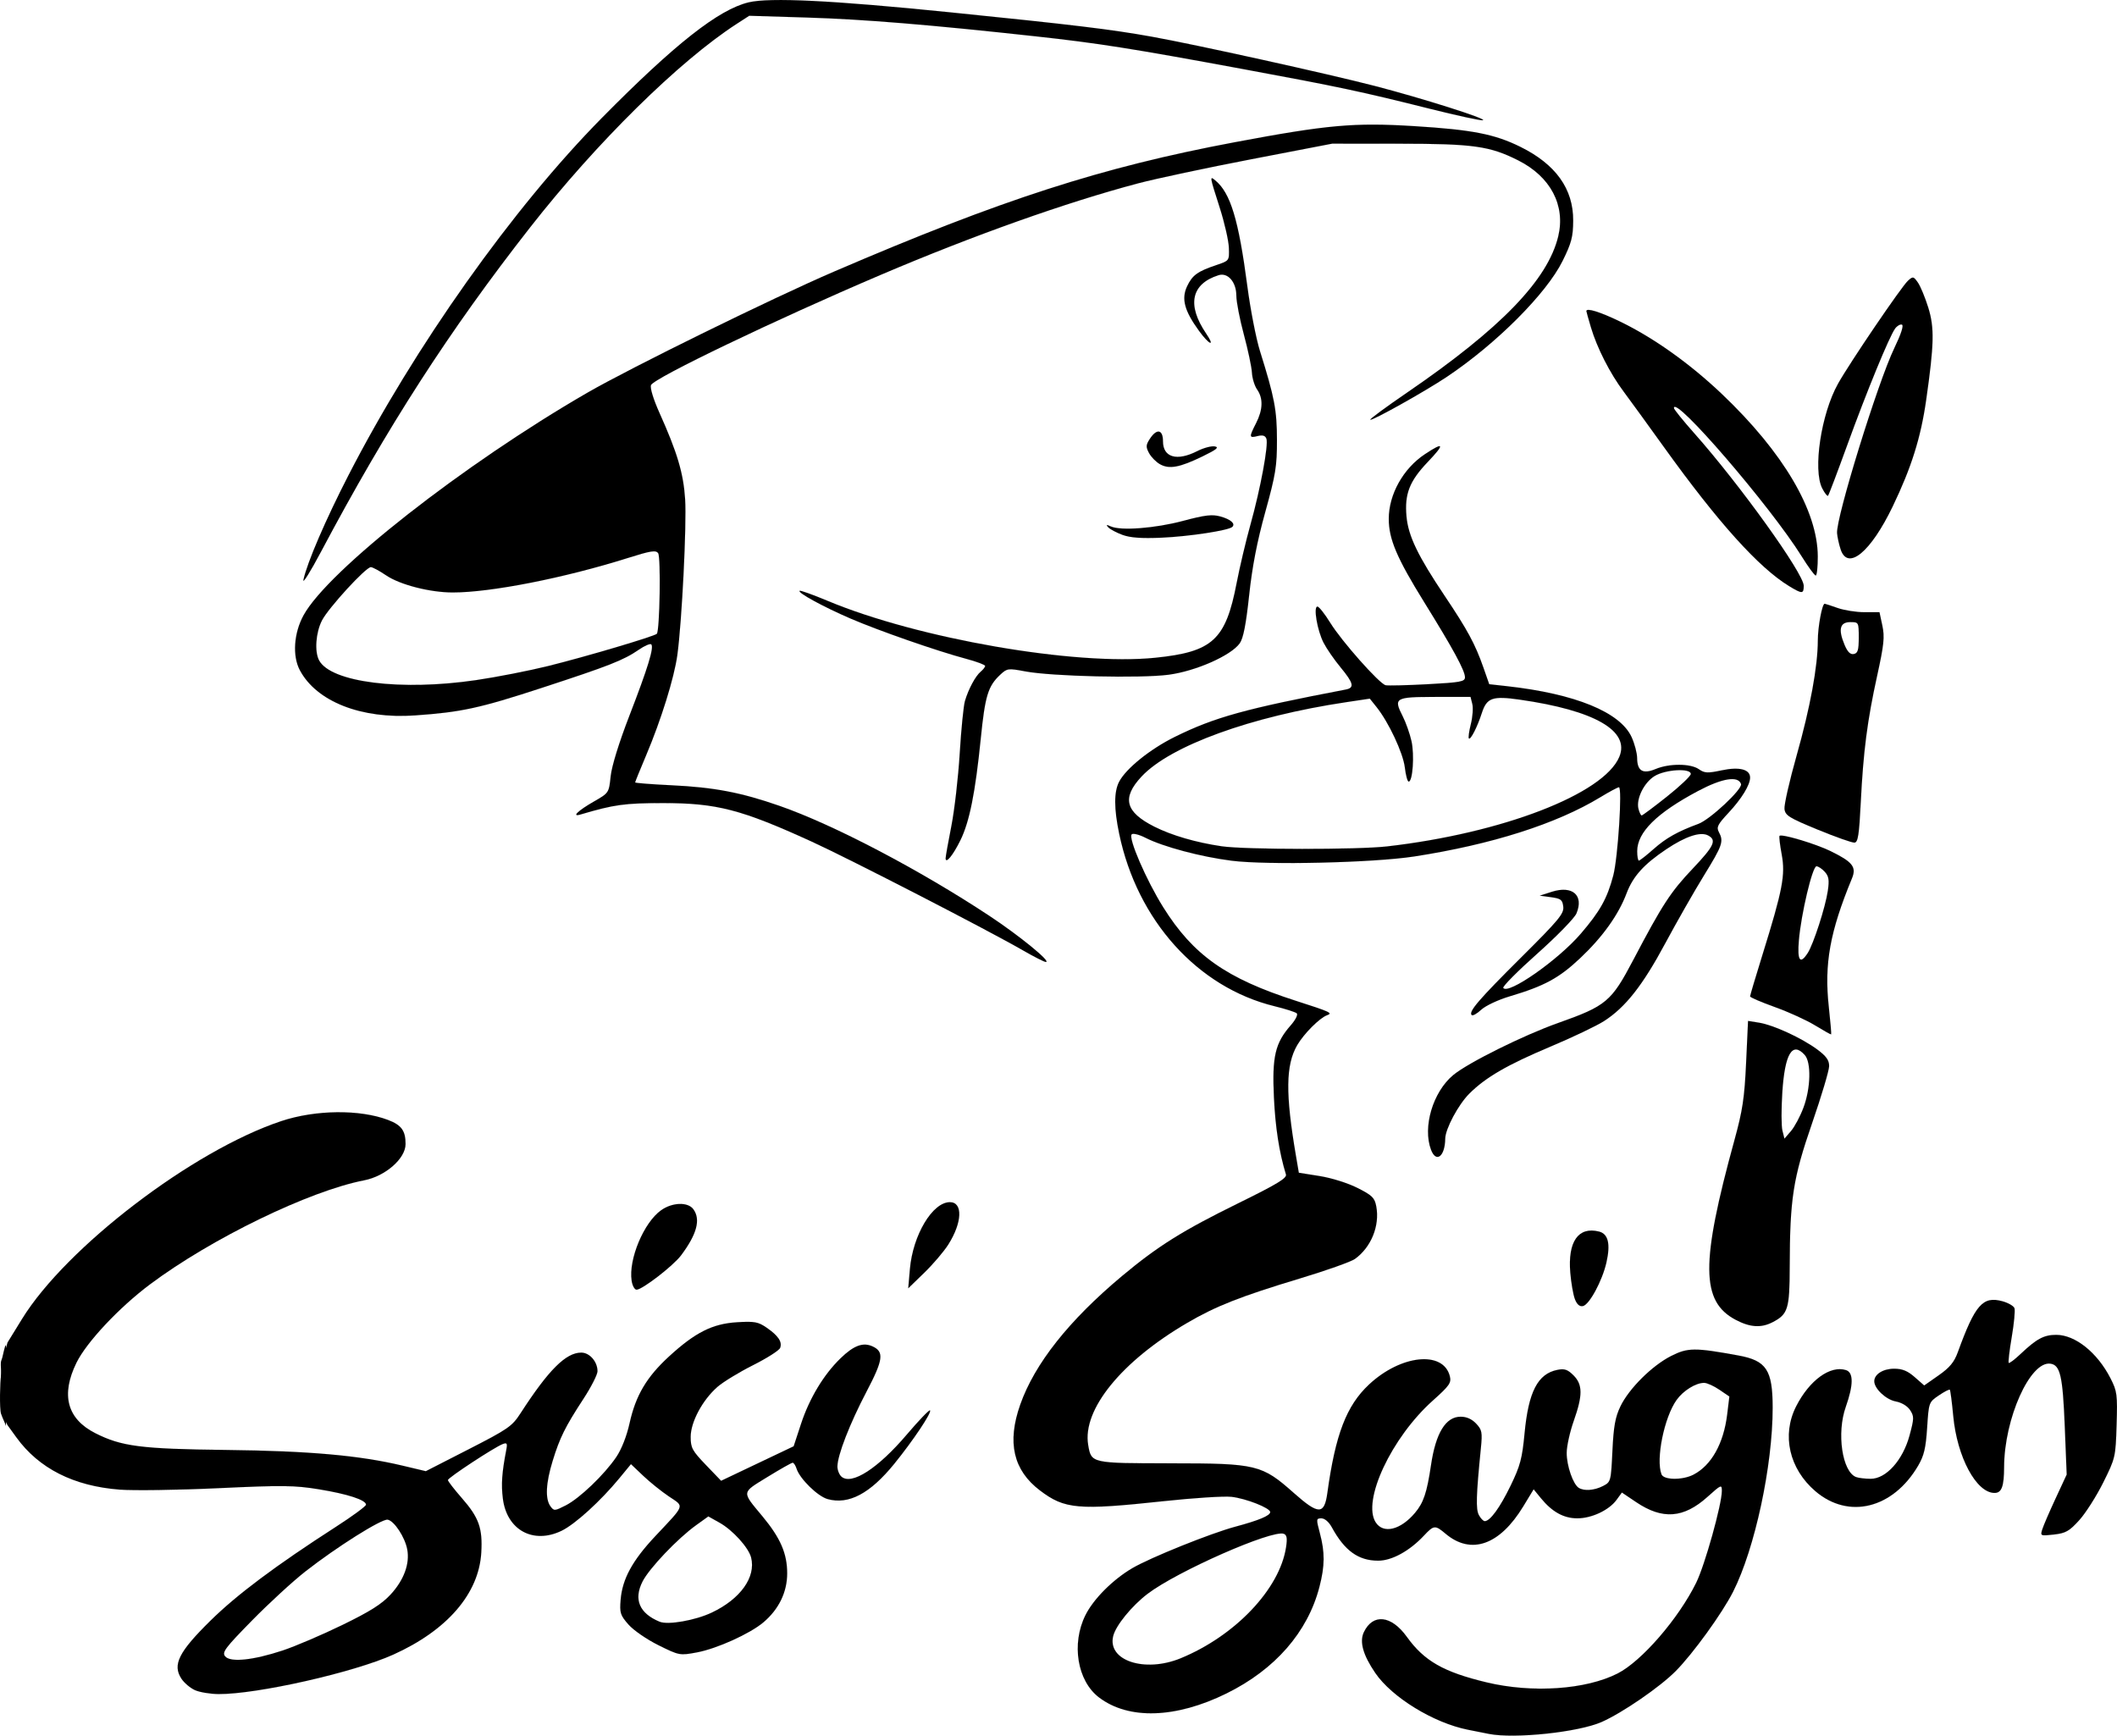 <svg xmlns:dc="http://purl.org/dc/elements/1.1/" xmlns:cc="http://creativecommons.org/ns#" xmlns:rdf="http://www.w3.org/1999/02/22-rdf-syntax-ns#" xmlns:svg="http://www.w3.org/2000/svg" xmlns="http://www.w3.org/2000/svg" xmlns:sodipodi="http://sodipodi.sourceforge.net/DTD/sodipodi-0.dtd" xmlns:inkscape="http://www.inkscape.org/namespaces/inkscape" width="795.496pt" height="652.177pt" viewBox="0 0 795.496 652.177" preserveAspectRatio="xMidYMid meet" id="svg74" sodipodi:docname="logo.svg" inkscape:version="1.0.1 (3bc2e813f5, 2020-09-07)"><defs id="defs78"></defs><g inkscape:groupmode="layer" id="layer1" inkscape:label="Layer 1" transform="translate(-6.532,-5.516)"><g id="g4632" transform="translate(846.672,-3052.322)"><path style="fill:#000000;fill-opacity:1;stroke:#000000;stroke-width:0.018;stroke-miterlimit:4;stroke-dasharray:none;stroke-opacity:0.997" d="m -726.11,3275.685 c 1.357,-6.368 8.374,-22.655 16.909,-39.245 24.945,-48.489 61.689,-100.314 95.174,-134.237 27.44,-27.798 43.902,-40.766 55.188,-43.474 7.952,-1.908 31.501,-0.746 75.627,3.73 46.557,4.723 60.506,6.409 75.837,9.163 16.424,2.95 66.08,13.917 83.792,18.506 17.811,4.614 42.275,12.366 40.692,12.893 -0.65,0.217 -9.714,-1.746 -20.142,-4.362 -25.685,-6.443 -34.033,-8.214 -70.402,-14.941 -41.543,-7.683 -54.091,-9.664 -77.428,-12.22 -40.002,-4.381 -64.739,-6.416 -85.957,-7.069 l -21.787,-0.671 -4.729,3.06 c -21.558,13.947 -52.633,44.562 -77.599,76.451 -30.367,38.789 -53.719,75.004 -78.541,121.808 -4.022,7.584 -7.008,12.357 -6.635,10.607 z" id="path4334-0-7-5"></path><path style="fill:#000000;fill-opacity:1;stroke:#000000;stroke-width:0.018;stroke-miterlimit:4;stroke-dasharray:none;stroke-opacity:0.997" d="m -455.634,3415.005 c -13.172,-7.609 -65.346,-34.471 -79.549,-40.956 -26.431,-12.068 -35.614,-14.451 -55.685,-14.451 -14.564,0 -18.454,0.536 -31.157,4.292 -3.486,1.031 -0.893,-1.473 5.041,-4.868 5.644,-3.229 5.661,-3.255 6.312,-9.485 0.398,-3.807 3.143,-12.686 7.028,-22.729 6.984,-18.056 9.341,-25.743 8.233,-26.85 -0.397,-0.397 -2.521,0.515 -4.719,2.027 -5.709,3.928 -10.95,5.988 -36.477,14.336 -23.308,7.623 -30.203,9.12 -47.6,10.333 -20.202,1.409 -36.983,-5.187 -43.266,-17.005 -2.842,-5.346 -2.257,-13.935 1.403,-20.617 9.22,-16.828 60.003,-56.658 106.563,-83.579 16.295,-9.422 69.537,-35.568 92.808,-45.576 62.964,-27.08 100.526,-39.205 150.548,-48.599 34.889,-6.552 44.829,-7.443 67.418,-6.043 21.785,1.35 30.144,2.977 39.856,7.759 13.312,6.553 19.948,15.812 19.884,27.74 -0.033,6.095 -0.631,8.375 -3.968,15.127 -6.071,12.283 -24.933,31.166 -43.575,43.624 -8.098,5.412 -28.121,16.613 -28.686,16.047 -0.236,-0.236 5.998,-4.825 13.852,-10.198 35.148,-24.042 52.848,-42.34 56.769,-58.684 2.792,-11.638 -2.87,-22.406 -15,-28.53 -10.721,-5.412 -16.852,-6.275 -44.723,-6.292 l -25.213,-0.016 -30.472,5.872 c -16.76,3.23 -35.831,7.29 -42.38,9.023 -27.099,7.171 -62.007,19.578 -96.81,34.41 -39.615,16.883 -85.312,38.812 -86.313,41.421 -0.412,1.074 0.88,5.318 3.176,10.431 6.701,14.924 9.013,22.7 9.643,32.428 0.617,9.528 -1.217,46.217 -2.931,58.614 -1.185,8.576 -6.101,24.358 -11.723,37.644 -2.271,5.366 -4.13,9.946 -4.13,10.178 0,0.231 6.133,0.714 13.629,1.072 16.062,0.768 26.081,2.675 40.586,7.724 20.365,7.089 52.662,24.014 78.898,41.346 11.276,7.45 23.388,17.341 21.213,17.325 -0.583,-0.01 -4.402,-1.938 -8.485,-4.297 z m -205.594,-101.609 c 7.68,-1.13 19.851,-3.511 27.047,-5.291 14.083,-3.484 39.877,-11.129 40.857,-12.11 1.098,-1.098 1.557,-28.749 0.503,-30.281 -0.855,-1.242 -2.733,-0.946 -11.467,1.809 -23.728,7.485 -51.404,12.934 -65.692,12.934 -8.573,0 -19.837,-2.886 -25.049,-6.418 -2.507,-1.699 -5.094,-3.098 -5.749,-3.108 -1.882,-0.03 -15.994,15.357 -18.388,20.049 -2.329,4.566 -2.839,11.691 -1.072,14.992 4.427,8.271 30.744,11.582 59.01,7.423 z" id="path4336-6-0-2"></path><path style="fill:#000000;fill-opacity:1;stroke:#000000;stroke-width:0.018;stroke-miterlimit:4;stroke-dasharray:none;stroke-opacity:0.997" d="m -404.234,3232.282 c -1.481,-0.829 -3.34,-2.717 -4.131,-4.195 -1.244,-2.325 -1.199,-3.051 0.331,-5.387 2.594,-3.958 4.902,-3.499 4.902,0.975 0,6.061 5.247,7.566 12.852,3.687 2.355,-1.201 5.319,-2.003 6.587,-1.781 1.778,0.311 0.73,1.168 -4.589,3.75 -8.592,4.171 -12.486,4.891 -15.951,2.951 z" id="path4338-8-1-6"></path><path style="fill:#000000;fill-opacity:1;stroke:#000000;stroke-width:0.018;stroke-miterlimit:4;stroke-dasharray:none;stroke-opacity:0.997" d="m -484.803,3380.328 c 0,-0.634 0.967,-6.062 2.149,-12.062 1.182,-6 2.599,-18.308 3.149,-27.35 0.55,-9.042 1.433,-17.9 1.961,-19.684 1.337,-4.512 3.956,-9.38 5.929,-11.017 0.914,-0.758 1.661,-1.726 1.661,-2.152 0,-0.425 -3.222,-1.634 -7.16,-2.685 -10.895,-2.909 -32.789,-10.535 -43.487,-15.147 -10.073,-4.343 -19.826,-9.657 -19.084,-10.399 0.242,-0.242 5.007,1.469 10.589,3.801 33.938,14.181 92.978,24.432 123.033,21.363 21.624,-2.208 26.494,-6.678 30.617,-28.099 1.139,-5.916 3.47,-15.768 5.181,-21.894 3.798,-13.599 6.858,-30.096 5.998,-32.339 -0.449,-1.171 -1.417,-1.458 -3.31,-0.983 -3.227,0.81 -3.267,0.456 -0.554,-4.862 2.576,-5.049 2.704,-9.302 0.38,-12.62 -0.957,-1.367 -1.836,-4.218 -1.952,-6.335 -0.116,-2.117 -1.48,-8.564 -3.032,-14.327 -1.552,-5.763 -2.821,-12.325 -2.821,-14.584 0,-5.13 -3.197,-8.823 -6.683,-7.72 -10.314,3.261 -11.991,11.175 -4.655,21.971 3.522,5.182 1.152,4.246 -2.712,-1.072 -5.489,-7.555 -6.679,-12.039 -4.443,-16.752 1.978,-4.168 3.929,-5.574 11.068,-7.97 4.766,-1.6 4.773,-1.61 4.617,-6.443 -0.086,-2.662 -1.637,-9.464 -3.447,-15.116 -3.807,-11.885 -3.828,-12.015 -1.639,-10.199 5.698,4.729 8.729,14.75 12.014,39.724 1.151,8.751 3.29,19.728 4.752,24.395 5.475,17.474 6.356,22.09 6.376,33.411 0.018,9.844 -0.492,12.985 -4.392,27.047 -3.084,11.122 -4.908,20.539 -6.061,31.29 -1.173,10.942 -2.19,16.145 -3.526,18.031 -3.255,4.596 -16.524,10.462 -26.725,11.815 -10.587,1.404 -43.861,0.626 -53.893,-1.26 -6.432,-1.209 -6.798,-1.16 -9.382,1.253 -4.599,4.296 -5.694,7.889 -7.317,24.009 -2.045,20.299 -4.223,31.193 -7.628,38.147 -2.778,5.673 -5.573,9.09 -5.573,6.814 z" id="path4342-7-3-8"></path><path style="fill:#000000;fill-opacity:1;stroke:#000000;stroke-width:0.018;stroke-miterlimit:4;stroke-dasharray:none;stroke-opacity:0.997" d="m -418.379,3258.806 c -2.261,-0.838 -4.647,-2.107 -5.303,-2.819 -0.926,-1.006 -0.717,-1.083 0.928,-0.344 3.795,1.702 16.708,0.716 27.159,-2.075 8.251,-2.203 10.916,-2.52 14.015,-1.664 3.864,1.067 5.733,2.684 4.513,3.904 -1.335,1.335 -16.269,3.617 -26.595,4.063 -7.582,0.328 -11.779,0.024 -14.717,-1.065 z" id="path4344-5-4-9"></path><path style="fill:#000000;fill-opacity:1;stroke:#000000;stroke-width:0.018;stroke-miterlimit:4;stroke-dasharray:none;stroke-opacity:0.997" d="m -280.626,3709.362 c -1.167,-0.23 -4.746,-0.942 -7.955,-1.582 -12.882,-2.572 -28.513,-12.155 -34.774,-21.319 -4.614,-6.754 -6.006,-11.748 -4.278,-15.353 3.399,-7.088 10.307,-6.332 16.124,1.765 6.53,9.089 13.782,13.234 29.941,17.113 17.194,4.128 37.333,2.76 49.305,-3.347 9.033,-4.608 22.877,-20.602 29.506,-34.087 3.269,-6.649 9.635,-29.435 9.635,-34.484 0,-2.519 -0.241,-2.42 -5.389,2.208 -8.967,8.062 -16.901,8.659 -26.777,2.013 l -5.401,-3.634 -2.015,2.767 c -2.814,3.864 -9.348,6.936 -14.735,6.927 -5.115,-0.01 -9.451,-2.403 -13.662,-7.546 l -2.748,-3.357 -3.903,6.425 c -8.837,14.547 -19.593,18.337 -29.17,10.278 -3.958,-3.33 -4.415,-3.29 -8.167,0.714 -5.407,5.771 -12.038,9.403 -17.164,9.403 -7.455,0 -12.626,-3.731 -17.456,-12.594 -1.072,-1.968 -2.65,-3.316 -3.881,-3.316 -1.984,0 -2.01,0.244 -0.592,5.569 1.928,7.242 1.888,12.281 -0.162,20.189 -4.404,16.996 -16.643,31.029 -34.924,40.041 -19.074,9.404 -36.817,9.949 -47.932,1.471 -8.135,-6.205 -10.417,-20.141 -5.059,-30.893 3.033,-6.087 10.299,-13.364 17.634,-17.663 6.769,-3.967 29.453,-13.097 38.69,-15.572 8.853,-2.372 13.106,-4.155 13.106,-5.492 0,-1.537 -9.128,-5.127 -14.585,-5.737 -2.77,-0.309 -14.252,0.429 -25.515,1.641 -32.124,3.457 -37.129,3.023 -46.43,-4.032 -10.023,-7.603 -12.421,-18.037 -7.409,-32.239 5.432,-15.391 18.301,-31.648 38.255,-48.327 13.452,-11.244 22.771,-17.075 43.795,-27.405 14.508,-7.128 18.226,-9.379 17.798,-10.776 -2.532,-8.254 -3.989,-17.619 -4.522,-29.058 -0.711,-15.263 0.47,-20.298 6.326,-26.967 1.818,-2.071 2.796,-4.028 2.256,-4.515 -0.524,-0.473 -4.28,-1.673 -8.345,-2.668 -28.911,-7.069 -51.57,-32.214 -58.372,-64.776 -1.98,-9.48 -1.993,-15.761 -0.041,-19.537 2.571,-4.972 11.686,-12.316 20.971,-16.895 14.937,-7.367 26.444,-10.553 64.191,-17.776 3.393,-0.649 2.989,-2.378 -1.954,-8.359 -2.387,-2.889 -5.26,-7.055 -6.384,-9.258 -2.373,-4.652 -3.883,-13.558 -2.299,-13.558 0.58,0 2.75,2.744 4.823,6.099 4.318,6.987 18.414,22.881 20.798,23.452 0.879,0.21 7.949,0.042 15.713,-0.374 12.47,-0.668 14.115,-0.973 14.115,-2.619 0,-2.493 -4.421,-10.632 -15.317,-28.201 -10.278,-16.572 -13.321,-23.725 -13.321,-31.31 0,-9.194 5.429,-18.915 13.579,-24.313 7.223,-4.784 7.553,-3.878 1.067,2.922 -6.889,7.223 -8.76,12.017 -7.992,20.482 0.665,7.336 4.255,14.792 14.412,29.934 8.5,12.672 11.404,18.044 14.45,26.735 l 2.23,6.364 6.627,0.736 c 25.679,2.852 42.618,9.777 46.879,19.165 1.122,2.472 2.051,5.987 2.063,7.812 0.035,4.911 2.141,6.171 6.954,4.16 5.143,-2.149 13.14,-2.113 16.26,0.072 2.13,1.492 3.252,1.546 8.577,0.416 6.632,-1.407 10.658,-0.376 10.658,2.731 0,2.756 -3.217,7.993 -8.145,13.262 -4.032,4.31 -4.567,5.379 -3.599,7.188 1.89,3.532 1.402,4.96 -5.572,16.29 -3.69,5.995 -10.253,17.5 -14.584,25.566 -8.501,15.833 -14.956,24.026 -22.988,29.18 -2.805,1.8 -11.835,6.106 -20.066,9.568 -16.292,6.854 -24.43,11.567 -30.57,17.707 -4.125,4.125 -8.99,13.234 -9.033,16.913 -0.078,6.652 -3.395,9.252 -5.325,4.174 -3.233,-8.503 0.701,-21.744 8.342,-28.078 5.574,-4.62 26.415,-14.968 39.414,-19.569 18.097,-6.406 19.998,-8.001 28.261,-23.724 10.916,-20.77 14.011,-25.521 22.337,-34.294 8.056,-8.489 9.072,-10.681 5.768,-12.449 -2.863,-1.532 -8.452,0.307 -15.717,5.174 -8.448,5.658 -12.545,10.206 -14.952,16.595 -3.042,8.076 -8.988,16.384 -17.413,24.332 -7.941,7.491 -13.425,10.465 -26.456,14.345 -4.356,1.297 -9.1,3.523 -10.719,5.029 -1.598,1.486 -3.214,2.394 -3.591,2.017 -1.261,-1.262 2.6,-5.754 18.732,-21.794 14.02,-13.94 15.985,-16.31 15.685,-18.925 -0.299,-2.605 -0.888,-3.064 -4.585,-3.569 l -4.243,-0.58 4.511,-1.445 c 7.776,-2.491 12.118,1.325 9.255,8.134 -0.735,1.748 -7.356,8.541 -14.714,15.095 -7.358,6.554 -13.112,12.348 -12.786,12.874 1.71,2.768 20.553,-10.378 29.086,-20.293 7.292,-8.473 9.984,-13.287 12.26,-21.924 1.759,-6.673 3.455,-33.178 2.124,-33.178 -0.451,0 -3.598,1.687 -6.991,3.749 -16.503,10.025 -40.873,17.783 -69.944,22.267 -15.312,2.362 -55.125,3.288 -68.571,1.596 -11.518,-1.45 -25.77,-5.243 -32.395,-8.623 -2.361,-1.204 -4.693,-1.788 -5.184,-1.298 -1.379,1.38 5.446,17.174 11.835,27.389 11.26,18 23.666,26.758 49.797,35.151 13.027,4.184 14.009,4.635 11.799,5.421 -2.79,0.992 -8.766,6.981 -11.254,11.28 -4.32,7.463 -4.441,18.203 -0.467,41.523 l 1.091,6.401 7.831,1.246 c 4.448,0.708 10.582,2.635 14.2,4.461 5.553,2.803 6.458,3.692 7.067,6.937 1.365,7.277 -1.925,15.375 -8.023,19.747 -1.458,1.046 -10.766,4.349 -20.683,7.34 -22.33,6.736 -31.565,10.376 -42.391,16.71 -24.686,14.442 -39.398,32.58 -37.162,45.816 1.173,6.944 1.041,6.915 31.194,6.929 32.118,0.016 34.088,0.493 46.115,11.169 9.278,8.236 11.441,8.228 12.58,-0.045 3.028,-22.002 7.183,-32.813 15.658,-40.74 11.975,-11.201 27.918,-12.833 30.359,-3.108 0.618,2.462 -0.144,3.55 -6.406,9.148 -15.544,13.895 -26.704,37.75 -21.427,45.804 2.88,4.396 9.344,2.812 14.751,-3.614 3.22,-3.826 4.48,-7.586 6.01,-17.933 1.79,-12.1 5.527,-18.195 11.157,-18.195 2.196,0 4.209,0.9 5.801,2.595 2.194,2.336 2.371,3.263 1.77,9.281 -1.779,17.801 -1.93,22.866 -0.745,25.081 0.673,1.258 1.667,2.288 2.207,2.288 2.027,0 5.701,-5.047 9.75,-13.393 3.589,-7.398 4.328,-10.17 5.211,-19.555 1.477,-15.696 4.954,-22.424 12.355,-23.904 2.658,-0.532 3.841,-0.127 6.029,2.061 3.483,3.483 3.504,7.474 0.088,17.137 -1.444,4.083 -2.635,9.469 -2.647,11.966 -0.024,4.812 2.38,11.807 4.527,13.171 2.018,1.282 5.891,0.99 9.14,-0.69 2.929,-1.514 2.986,-1.728 3.529,-13.183 0.438,-9.234 1.062,-12.702 3.017,-16.757 3.219,-6.678 11.897,-15.298 19.05,-18.922 6.243,-3.163 8.901,-3.182 25.303,-0.174 10.518,1.929 12.822,5.446 12.835,19.593 0.019,21.79 -6.683,52.979 -14.864,69.166 -4.081,8.076 -15.067,23.26 -21.588,29.84 -5.93,5.983 -19.992,15.645 -27.787,19.093 -8.712,3.854 -32.689,6.399 -42.351,4.497 z m -115.822,-28.434 c 20.475,-8.419 37.167,-26.006 39.564,-41.684 0.518,-3.391 0.314,-4.633 -0.833,-5.073 -4.334,-1.663 -40.096,14.085 -51.201,22.547 -5.928,4.517 -11.916,11.854 -12.911,15.82 -2.33,9.284 11.828,13.964 25.382,8.391 z m 192.646,-68.975 c 6.758,-3.495 11.357,-11.708 12.687,-22.661 l 0.816,-6.713 -3.779,-2.568 c -2.078,-1.412 -4.647,-2.568 -5.707,-2.568 -3.155,0 -7.859,2.925 -10.366,6.445 -4.657,6.54 -7.842,22.258 -5.662,27.939 0.834,2.173 7.908,2.246 12.01,0.125 z m -14.938,-235.1 c 4.662,-4.127 9.022,-6.575 16.809,-9.442 4.37,-1.609 16.639,-13.077 16.016,-14.971 -1.052,-3.202 -7.074,-2.221 -16.212,2.64 -15.496,8.243 -22.814,15.489 -22.814,22.589 0,1.954 0.285,3.553 0.633,3.553 0.348,0 2.854,-1.966 5.569,-4.369 z m -100.211,-0.969 c 43.298,-4.96 81.441,-19.666 87.298,-33.656 4.098,-9.79 -9.283,-17.473 -37.446,-21.5 -10.259,-1.467 -12.367,-0.717 -14.235,5.065 -1.669,5.169 -4.206,10.153 -4.842,9.517 -0.275,-0.275 0.053,-2.696 0.729,-5.38 0.676,-2.684 0.927,-6.083 0.558,-7.554 l -0.671,-2.673 h -13.271 c -15.114,0 -15.742,0.371 -12.243,7.231 1.194,2.34 2.687,6.561 3.319,9.381 1.157,5.16 0.462,15.208 -1.051,15.208 -0.447,0 -1.097,-2.395 -1.444,-5.323 -0.643,-5.428 -6.07,-17.002 -10.656,-22.726 l -2.502,-3.123 -8.898,1.332 c -35.773,5.354 -66.045,16.351 -76.872,27.926 -7.504,8.023 -6.166,13.316 4.761,18.832 6.565,3.314 15.697,5.976 25.362,7.394 8.722,1.28 51.071,1.313 62.104,0.049 z m 105.222,-18.741 c 4.917,-3.909 8.94,-7.728 8.94,-8.485 0,-2.263 -9.495,-1.724 -13.587,0.771 -3.982,2.428 -7.029,8.589 -6.092,12.321 0.345,1.375 0.891,2.501 1.213,2.501 0.322,0 4.609,-3.199 9.526,-7.108 z" id="path4346-6-6-2"></path><path style="fill:#000000;fill-opacity:1;stroke:#000000;stroke-width:0.018;stroke-miterlimit:4;stroke-dasharray:none;stroke-opacity:0.997" d="m -248.352,3545.966 c -0.629,-1.647 -1.404,-6.096 -1.723,-9.888 -0.984,-11.708 3.01,-17.433 10.799,-15.478 3.448,0.865 4.355,4.662 2.776,11.614 -1.571,6.92 -6.438,15.927 -8.856,16.391 -1.231,0.236 -2.237,-0.65 -2.996,-2.638 z" id="path4348-0-3-5"></path><path style="fill:#000000;fill-opacity:1;stroke:#000000;stroke-width:0.018;stroke-miterlimit:4;stroke-dasharray:none;stroke-opacity:0.997" d="m -187.916,3553.769 c -13.108,-6.901 -13.208,-21.231 -0.471,-67.543 3.059,-11.124 3.764,-15.795 4.377,-29.015 l 0.731,-15.757 4.173,0.667 c 5.344,0.855 15.992,5.758 21.782,10.031 3.417,2.522 4.508,4.037 4.508,6.263 0,1.615 -2.882,11.277 -6.404,21.472 -7.176,20.77 -8.345,28.292 -8.41,54.096 -0.039,15.697 -0.655,17.683 -6.411,20.66 -4.322,2.235 -8.463,1.973 -13.875,-0.876 z m 25.459,-79.728 c 2.747,-7.342 2.973,-17.041 0.462,-19.816 -4.675,-5.166 -7.476,-0.473 -8.418,14.107 -0.401,6.198 -0.384,12.641 0.038,14.317 l 0.767,3.047 2.467,-2.865 c 1.357,-1.576 3.465,-5.531 4.684,-8.79 z" id="path4350-9-0-7"></path><path style="fill:#000000;fill-opacity:1;stroke:#000000;stroke-width:0.018;stroke-miterlimit:4;stroke-dasharray:none;stroke-opacity:0.997" d="m -158.119,3443.116 c -3.208,-1.957 -10.01,-5.055 -15.114,-6.885 -5.104,-1.83 -9.281,-3.627 -9.281,-3.994 0,-0.366 2.089,-7.384 4.643,-15.595 7.606,-24.459 8.674,-30.026 7.242,-37.73 -0.673,-3.621 -1.039,-6.769 -0.812,-6.995 0.824,-0.824 13.561,2.991 19.188,5.746 8.289,4.059 9.776,5.96 8.009,10.24 -8.279,20.057 -10.454,32.081 -8.708,48.149 0.616,5.666 1.018,10.374 0.894,10.462 -0.124,0.088 -2.851,-1.441 -6.059,-3.398 z m -2.745,-27.159 c 2.158,-3.329 6.669,-17.279 7.56,-23.376 0.597,-4.088 0.374,-5.486 -1.14,-7.159 -1.035,-1.144 -2.444,-2.08 -3.131,-2.08 -1.523,0 -5.772,17.895 -6.612,27.842 -0.645,7.649 0.444,9.214 3.323,4.773 z" id="path4352-0-3-6"></path><path style="fill:#000000;fill-opacity:1;stroke:#000000;stroke-width:0.018;stroke-miterlimit:4;stroke-dasharray:none;stroke-opacity:0.997" d="m -157.059,3369.594 c -10.794,-4.439 -12.236,-5.333 -12.528,-7.777 -0.182,-1.519 1.868,-10.542 4.555,-20.051 5.127,-18.147 7.952,-33.481 7.973,-43.276 0.011,-5.149 1.62,-13.789 2.569,-13.789 0.191,0 2.376,0.716 4.856,1.591 2.48,0.875 7.036,1.591 10.124,1.591 h 5.614 l 1.076,5.038 c 0.91,4.26 0.607,7.169 -1.957,18.827 -3.712,16.873 -5.199,28.384 -6.163,47.72 -0.601,12.045 -1.039,14.864 -2.331,14.988 -0.875,0.084 -7.08,-2.103 -13.789,-4.862 z m 15.38,-72.18 c 0,-5.759 -0.033,-5.819 -3.182,-5.819 -3.905,0 -4.607,2.7 -2.201,8.458 1.147,2.745 2.187,3.795 3.507,3.541 1.523,-0.293 1.876,-1.458 1.876,-6.18 z" id="path4354-6-2-1"></path><path style="fill:#000000;fill-opacity:1;stroke:#000000;stroke-width:0.018;stroke-miterlimit:4;stroke-dasharray:none;stroke-opacity:0.997" d="m -167.86,3278.066 c -11.399,-6.948 -26.681,-23.917 -46.961,-52.146 -6.094,-8.483 -12.96,-17.939 -15.258,-21.013 -5.101,-6.824 -9.957,-16.374 -12.244,-24.078 -0.941,-3.168 -1.71,-5.913 -1.71,-6.099 0,-1.299 5.127,0.292 12.619,3.915 12.658,6.121 26.259,15.801 38.334,27.283 23.012,21.881 35.945,43.798 35.999,61.007 0.012,3.938 -0.336,7.155 -0.773,7.15 -0.438,0 -2.799,-3.227 -5.247,-7.16 -11.72,-18.827 -48.127,-61.079 -48.037,-55.748 0.01,0.477 3.405,4.686 7.549,9.353 17.227,19.401 41.227,52.825 41.227,57.413 0,3.103 -0.585,3.116 -5.498,0.122 z" id="path4356-1-9-6"></path><path style="fill:#000000;fill-opacity:1;stroke:#000000;stroke-width:0.018;stroke-miterlimit:4;stroke-dasharray:none;stroke-opacity:0.997" d="m -148.483,3264.283 c -0.624,-1.896 -1.229,-4.64 -1.344,-6.099 -0.449,-5.7 15.308,-56.663 21.481,-69.473 2.564,-5.321 3.643,-8.639 2.895,-8.896 -0.656,-0.226 -1.817,0.442 -2.579,1.484 -2.191,2.996 -10.726,23.78 -18.021,43.88 -3.68,10.14 -6.911,18.656 -7.18,18.925 -0.269,0.269 -1.24,-0.964 -2.158,-2.739 -3.608,-6.978 -0.431,-28.039 5.944,-39.392 4.476,-7.973 23.821,-36.448 26.26,-38.656 1.865,-1.688 2.072,-1.65 3.705,0.666 0.951,1.35 2.701,5.556 3.888,9.348 2.383,7.612 2.245,13.826 -0.774,34.893 -2.028,14.155 -5.541,25.305 -12.58,39.935 -8.245,17.138 -16.861,24.248 -19.536,16.123 z" id="path4358-1-8-7"></path><path style="fill:#000000;fill-opacity:1;stroke:#000000;stroke-width:0.018;stroke-miterlimit:4;stroke-dasharray:none;stroke-opacity:0.997" d="m -72.711,3632.484 c 0.437,-1.396 2.678,-6.595 4.981,-11.553 l 4.187,-9.016 -0.728,-18.18 c -0.757,-18.891 -1.688,-22.965 -5.372,-23.498 -7.63,-1.105 -17.373,20.618 -17.427,38.855 -0.021,7.284 -0.919,9.718 -3.586,9.718 -6.839,0 -14.068,-13.455 -15.514,-28.879 -0.491,-5.232 -1.072,-9.692 -1.291,-9.911 -0.219,-0.219 -2.088,0.75 -4.154,2.154 -3.732,2.536 -3.759,2.611 -4.376,12.123 -0.498,7.686 -1.166,10.502 -3.391,14.299 -9.438,16.105 -26.118,20.241 -38.586,9.569 -9.858,-8.438 -12.728,-21.105 -7.229,-31.904 4.985,-9.79 12.809,-15.473 18.719,-13.597 2.856,0.906 2.825,5.585 -0.092,13.833 -3.481,9.843 -1.347,24.347 3.876,26.351 0.944,0.362 3.43,0.659 5.524,0.659 5.785,0 12.068,-7.01 14.571,-16.257 1.737,-6.418 1.755,-7.215 0.217,-9.562 -1.009,-1.54 -3.163,-2.839 -5.404,-3.26 -3.677,-0.69 -8.061,-4.813 -8.061,-7.582 0,-2.614 3.318,-4.706 7.463,-4.706 3.066,0 5.053,0.811 7.714,3.147 l 3.584,3.147 5.427,-3.799 c 4.163,-2.914 5.843,-4.944 7.214,-8.716 6.49,-17.857 9.389,-21.162 16.774,-19.123 2.152,0.594 4.172,1.756 4.489,2.581 0.317,0.825 -0.137,5.688 -1.009,10.806 -0.872,5.118 -1.387,9.513 -1.145,9.767 0.242,0.254 2.221,-1.226 4.398,-3.289 6.095,-5.775 8.837,-7.249 13.475,-7.245 7.137,0.01 15.437,6.663 20.384,16.346 2.476,4.848 2.636,6.074 2.286,17.501 -0.37,12.057 -0.464,12.463 -5.014,21.614 -2.551,5.13 -6.605,11.499 -9.011,14.155 -3.765,4.157 -5.09,4.909 -9.531,5.409 -5.051,0.569 -5.141,0.528 -4.364,-1.958 z" id="path4360-3-2-5"></path><path style="fill:#000000;fill-opacity:1;stroke:#000000;stroke-width:0.018;stroke-miterlimit:4;stroke-dasharray:none;stroke-opacity:0.997" d="m -498.227,3534.696 c 1.111,-12.789 8.491,-25.136 15.025,-25.136 4.936,0 4.649,7.63 -0.597,15.91 -1.663,2.625 -5.731,7.398 -9.039,10.607 l -6.015,5.834 z" id="path4362-9-8-5"></path><path style="fill:#000000;fill-opacity:1;stroke:#000000;stroke-width:0.018;stroke-miterlimit:4;stroke-dasharray:none;stroke-opacity:0.997" d="m -602.796,3539.027 c -1.182,-8.052 4.578,-21.806 11.068,-26.427 4.208,-2.997 10.08,-3.189 12.121,-0.397 2.815,3.85 1.341,9.383 -4.619,17.341 -2.927,3.908 -14.577,12.897 -16.715,12.897 -0.745,0 -1.579,-1.536 -1.855,-3.414 z" id="path4364-8-6-7"></path><path style="fill:#000000;fill-opacity:1;stroke:#000000;stroke-width:0.004;stroke-linecap:butt;stroke-linejoin:miter;stroke-miterlimit:4;stroke-dasharray:none;stroke-opacity:1" d="m -837.911,3563.391 c -0.344,-0.688 -1.199,4.442 -1.586,5.215 -0.801,1.603 0.084,4.487 -0.265,6.231 -0.363,1.815 -0.621,12.324 0,14.186 0.562,1.688 1.307,2.991 1.856,4.64" id="path4368-6-0-6"></path><path style="fill:#000000;fill-opacity:1;stroke:#000000;stroke-width:0.018;stroke-miterlimit:4;stroke-dasharray:none;stroke-opacity:0.997" d="m -766.82,3692.939 c -1.778,-0.774 -4.1,-2.732 -5.161,-4.351 -3.411,-5.207 -0.991,-10.038 10.888,-21.735 9.994,-9.84 24.56,-20.738 47.248,-35.35 6.185,-3.983 11.246,-7.707 11.246,-8.274 0,-1.767 -6.872,-4.012 -17.703,-5.783 -9.184,-1.502 -13.624,-1.551 -37.87,-0.417 -15.106,0.706 -31.799,0.945 -37.094,0.531 -17.217,-1.347 -30.264,-7.959 -38.71,-19.618 l -3.326,-4.591 c -2.579,-4.579 -2.137,-10.02 -2.386,-15.265 -0.404,-6.945 1.086,-11.237 2.386,-15.795 l 5.409,-8.789 c 16.623,-27.011 64.201,-63.339 97.442,-74.401 12.861,-4.28 29.453,-4.465 40.085,-0.446 5.068,1.916 6.617,4.036 6.617,9.06 0,5.449 -7.574,12.081 -15.568,13.632 -20.681,4.014 -57.384,21.842 -80.438,39.073 -11.597,8.668 -23.86,21.73 -27.654,29.458 -5.94,12.097 -3.533,21.111 7.072,26.485 9.857,4.995 17.166,5.931 49.233,6.307 31.174,0.366 49.955,2.033 66.11,5.87 l 8.864,2.105 16.077,-8.223 c 14.854,-7.598 16.338,-8.627 19.507,-13.527 10.54,-16.297 17.051,-22.804 22.82,-22.804 3.138,0 6.102,3.398 6.102,6.994 0,1.254 -2.377,5.92 -5.281,10.37 -6.888,10.551 -8.861,14.527 -11.57,23.318 -2.566,8.327 -2.86,14.28 -0.842,17.041 1.341,1.834 1.581,1.82 5.78,-0.322 5.217,-2.661 14.46,-11.506 18.976,-18.156 1.983,-2.921 3.924,-7.859 5.001,-12.728 2.307,-10.428 6.412,-17.367 14.84,-25.09 9.855,-9.03 16.296,-12.27 25.527,-12.837 6.568,-0.404 7.943,-0.153 11.109,2.028 4.396,3.028 5.953,5.359 5.088,7.614 -0.359,0.936 -4.943,3.856 -10.187,6.49 -5.244,2.634 -11.268,6.311 -13.387,8.171 -5.617,4.932 -10.029,13.173 -10.041,18.756 -0.01,4.129 0.577,5.212 5.715,10.558 l 5.725,5.957 13.632,-6.485 13.632,-6.485 2.755,-8.379 c 3.171,-9.645 8.518,-18.526 14.858,-24.678 4.96,-4.814 8.44,-6.112 12.017,-4.482 4.438,2.022 4.04,5.002 -2.278,17.045 -6.28,11.972 -10.912,23.903 -10.912,28.108 0,1.398 0.71,3.131 1.577,3.851 3.855,3.199 13.7,-3.172 24.47,-15.834 4.514,-5.308 8.448,-9.41 8.742,-9.116 0.744,0.744 -6.344,11.338 -13.426,20.064 -9.076,11.184 -17.116,15.445 -25.023,13.262 -3.738,-1.032 -10.474,-7.622 -11.682,-11.429 -0.391,-1.231 -1.056,-2.239 -1.479,-2.239 -0.423,0 -4.689,2.413 -9.481,5.362 -9.866,6.072 -9.765,5.268 -1.86,14.791 6.756,8.14 9.283,13.969 9.283,21.418 0,7.053 -3.131,13.501 -8.942,18.413 -5.06,4.278 -17.497,9.897 -24.989,11.29 -6.429,1.196 -6.609,1.162 -14.399,-2.688 -4.374,-2.162 -9.405,-5.626 -11.292,-7.775 -3.083,-3.512 -3.361,-4.389 -2.951,-9.332 0.648,-7.812 4.409,-14.713 13.005,-23.861 11.422,-12.156 11.023,-10.992 5.129,-14.951 -2.802,-1.882 -7.156,-5.383 -9.677,-7.779 l -4.583,-4.358 -4.364,5.303 c -7.042,8.558 -16.63,17.278 -21.688,19.727 -10.68,5.17 -20.599,-0.261 -22.077,-12.089 -0.668,-5.348 -0.365,-9.728 1.256,-18.138 0.512,-2.655 0.327,-2.974 -1.351,-2.33 -3.151,1.209 -20.569,12.649 -20.569,13.509 0,0.434 2.366,3.493 5.259,6.798 6.406,7.321 7.82,11.289 7.288,20.462 -0.893,15.41 -12.793,29.202 -33.085,38.344 -14.916,6.721 -51.27,14.923 -65.664,14.815 -3.05,-0.023 -7,-0.675 -8.778,-1.45 z m 32.931,-14.933 c 4.667,-1.547 14.706,-5.836 22.309,-9.532 10.455,-5.082 14.896,-7.883 18.223,-11.492 5.002,-5.426 7.261,-11.558 6.249,-16.956 -0.861,-4.591 -4.871,-10.694 -7.339,-11.169 -2.213,-0.426 -19.13,10.211 -30.956,19.466 -4.667,3.652 -13.68,11.934 -20.029,18.404 -10.17,10.363 -11.373,11.97 -10.107,13.495 1.955,2.356 10.492,1.482 21.651,-2.216 z m 161.22,-14.234 c 10.76,-5.096 16.632,-13.304 14.785,-20.665 -0.938,-3.736 -6.901,-10.327 -11.852,-13.101 l -4.239,-2.374 -4.65,3.345 c -6.921,4.978 -17.533,16.132 -20.06,21.085 -3.445,6.753 -1.232,11.995 6.394,15.145 3.162,1.306 13.394,-0.485 19.622,-3.435 z" id="path4370-7-7-0" sodipodi:nodetypes="ssssssssscccsssssssssscsssssssssssssssscscccssssssssssssssssssssssscssssssssssssssssssssssscssss"></path></g></g></svg>
